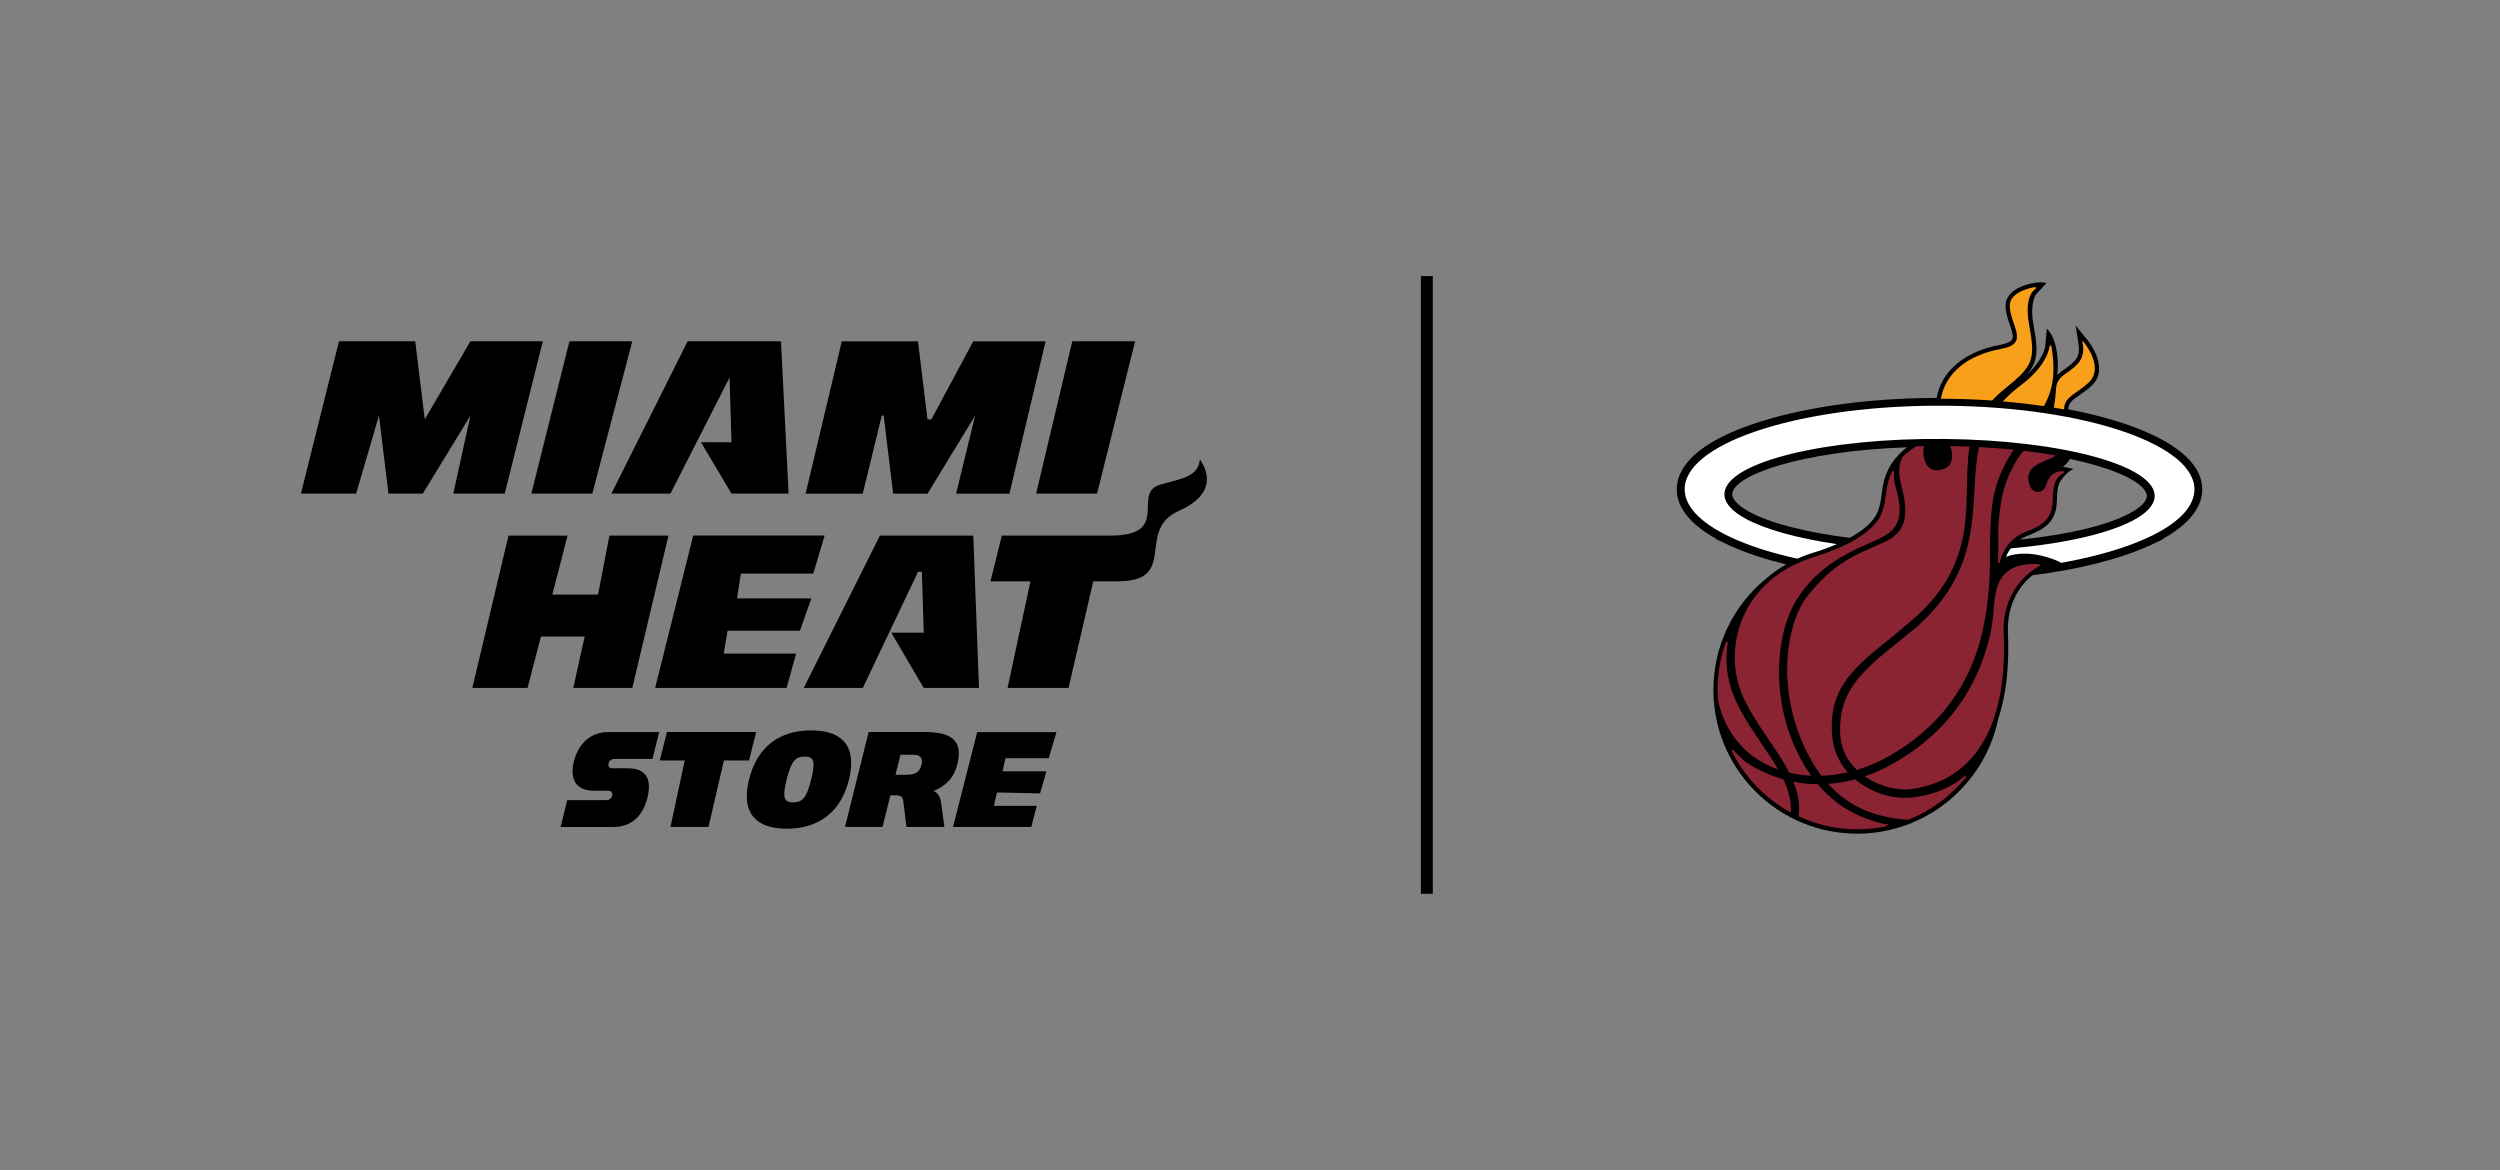 <?xml version="1.0" encoding="utf-8"?>
<!-- Generator: Adobe Illustrator 24.3.0, SVG Export Plug-In . SVG Version: 6.00 Build 0)  -->
<svg version="1.1" id="Layer_1" xmlns="http://www.w3.org/2000/svg" xmlns:xlink="http://www.w3.org/1999/xlink" x="0px" y="0px"
	 viewBox="0 0 432 202.16" style="enable-background:new 0 0 432 202.16;" xml:space="preserve">
<rect x="0" y="0" width="432" height="202.16" fill="#808080" stroke="none"/>
<style type="text/css">
	.st0{fill:#F9A01B;stroke:#F9A01B;stroke-width:0.302;}
	.st1{fill:#8A2432;stroke:#8A2432;stroke-width:0.302;}
	.st2{fill:#FFFFFF;}
</style>
<g>
	<path d="M81.29,58.97H93.8L87.22,85.3h-8.89l2.96-13.49L73.06,85.3h-5.93l-1.65-13.49L61.54,85.3H52l6.58-26.33h13.17l1.65,13.49
		L81.29,58.97z M93.47,109.99l-2.31,8.89h-9.54l6.25-26.33h10.2l-2.63,10.2h7.9l1.97-10.2h10.2l-6.25,26.33h-10.2l1.97-8.89H93.47z
		 M91.82,85.3l6.58-26.33h10.86l-6.91,26.33H91.82z M115.85,85.3h-10.2l13.17-26.33h16.13l1.32,26.33h-9.87l-5.27-8.88h5.27
		l-0.33-11.19L115.85,85.3z M137.57,112.95l-1.65,5.92h-22.71l6.58-26.33h22.71l-1.97,6.58h-12.51l-0.66,4.28h12.84l-1.97,5.59
		h-12.51l-0.66,3.95H137.57z M158.64,98.8l-9.55,20.08h-10.2l13.16-26.33h16.13l0.99,26.33h-9.55l-5.6-9.55h5.6L159.3,98.8H158.64z
		 M160.94,72.47l7.24-13.49h12.5l-6.25,26.33h-9.22l3.29-13.49l-8.23,13.49h-5.93l-1.64-13.49h-0.33l-3.29,13.49h-9.87l6.25-26.33
		h13.17l1.64,13.49H160.94z M200.77,83.66c-5.59,1.32,1.97,8.89-8.89,8.89h-18.76l-1.97,7.9h6.91l-3.95,18.43h10.53l4.28-18.43h4.28
		c10.53,0,2.96-8.89,10.53-12.18c6.58-2.96,4.94-6.91,3.62-8.89C207.02,82.34,204.39,82.67,200.77,83.66z M179.04,85.3l6.25-26.33
		h10.86l-6.58,26.33H179.04z"/>
	<g>
		<path d="M162.63,138.76l0.56,4.14h-6.55l-0.54-4.4c-0.09-0.75-0.4-1.07-1.25-1.07c0.03,0-0.99,0-0.99,0l-1.36,5.47h-6.48
			l4.08-16.41h9.67c5.21,0,6.57,1.9,5.65,5.6c-0.62,2.51-2.22,3.84-4.12,4.59C161.98,136.97,162.48,137.56,162.63,138.76z
			 M156.6,133.88c1.54,0,2.31-0.43,2.64-1.73c0.3-1.2-0.26-1.73-1.43-1.73h-2.21l-0.86,3.47H156.6z"/>
		<path d="M98.02,138.26h6.7c0.57,0,0.94-0.29,1.06-0.77c0.11-0.45-0.08-0.85-0.65-0.85h-2.48c-3.4,0-4.17-2.3-3.48-5.07
			c0.69-2.77,2.6-5.07,6-5.07h8.73l-1.15,4.64h-6.53c-0.59,0-0.94,0.29-1.06,0.77c-0.11,0.45,0.06,0.85,0.66,0.85h2.68
			c3.3,0,4.13,2.05,3.38,5.07c-0.75,3.01-2.6,5.07-5.9,5.07h-9.11L98.02,138.26z"/>
		<path d="M181.21,131.02h-7.46l-0.51,2.27h7.58l-1.1,3.81l-7.44-0.16l-0.54,2.31h7.41l-0.94,3.65h-13.53l4.18-16.39h13.7
			L181.21,131.02z"/>
		<path d="M140.16,126.21c-5.54,0-9.35,2.91-10.73,8.51c-1.38,5.56,0.97,8.48,6.52,8.48c5.57,0,9.37-2.91,10.75-8.48
			C148.09,129.12,145.73,126.21,140.16,126.21z M140.17,134.71c-0.77,3.1-1.48,3.94-3.1,3.94c-1.62,0-1.91-0.85-1.14-3.94
			c0.78-3.13,1.48-3.97,3.11-3.97C140.66,130.74,140.95,131.58,140.17,134.71z"/>
		<polygon points="126.93,126.49 126.36,126.49 115.25,126.49 114.01,131.41 118.32,131.41 115.86,142.89 122.43,142.89 
			125.09,131.41 127.76,131.41 129.43,131.41 130.67,126.49 		"/>
	</g>
</g>
<g>
	<rect x="245.53" y="47.71" width="2.06" height="106.74"/>
</g>
<g>
	<path d="M378.38,79.54c-3.47-3.83-11.13-6.93-20.99-8.81c0.04-1.13,0.73-1.61,1.96-2.46c0.64-0.44,1.37-0.95,2.1-1.64
		c3.18-3.02-0.55-7.65-0.71-7.85l-2.06-2.51l0.49,3.21c0.34,2.2-0.47,2.98-2.86,4.64c-0.3,0.21-0.57,0.44-0.79,0.7
		c0.1-1.47,0.17-3.1-0.33-5.15c-0.5-2.05-1.5-2.88-1.5-2.88l-0.26,2.97c0,0.02-0.23,2.32-3.31,5.11c0.26-0.3,0.51-0.61,0.74-0.93
		c1.51-2.19,1.07-4.69,0.57-7.58l-0.11-0.61c-0.52-3.01,0.29-4.89,0.81-5.2c0.51-0.61,1.51-1.64,1.51-1.64s-0.53-0.24-2.01-0.04
		c-1.92,0.27-5.16,1.42-5.07,4.05c0.04,1.16,0.41,2.25,0.74,3.22c0.35,1.04,0.69,2.02,0.39,2.53c-0.23,0.4-0.95,0.72-2.07,0.92
		c-4.53,0.83-8,2.95-9.78,5.97c-0.59,1-0.98,2.07-1.18,3.2c-11.24,0.03-21.89,1.44-30.14,3.99c-9.25,2.86-14.35,6.76-14.75,11.27
		c-0.21,2.37,0.86,5.8,6.8,9.09l-0.04,0.04l1.69,0.81c0,0,0,0,0,0l0.89,0.43l0.01-0.01c2.74,1.22,5.95,2.28,9.53,3.15
		c-1.27,0.72-2.45,1.55-3.5,2.48c-5.75,4.72-9.07,11.73-9.07,19.19c0,6.64,2.59,12.89,7.28,17.58c4.7,4.7,10.94,7.28,17.58,7.28
		c11.75,0,21.98-8.33,24.35-19.83c2.01-6,1.77-12.44,1.68-14.87c-0.2-5.52,2.51-8.57,4.23-9.95c7.85-0.99,14.8-2.71,19.98-5.02
		l0.01,0.01l0.83-0.4c0,0,0,0,0.01,0l1.79-0.85l-0.05-0.05c4.17-2.33,6.49-5.06,6.75-7.97C380.7,83.18,379.98,81.3,378.38,79.54z
		 M370.32,84.36c0.7,0.78,0.66,1.28,0.65,1.45c-0.08,0.9-1.2,1.98-3.08,2.96l-0.01,0c-3.95,2.08-10.74,3.65-18.83,4.47
		c0.36-0.23,0.74-0.43,1.16-0.6l0.13-0.05c2.33-0.94,4.96-2.01,5.08-5.86c0.02-0.61,0.05-2.49,0.39-3.16
		c0.43-0.86,1.54-2.19,2.52-2.55c0.01-0.01-1.63-0.33-1.63-0.33c-0.09-0.01-0.17-0.01-0.25-0.01c0.55-0.4,0.95-0.88,1.24-1.38
		C364.25,80.68,368.66,82.54,370.32,84.36z M299.34,85.31c0.28-3.17,11.71-7.36,30.19-8.02c-1.71,1.29-3.75,3.53-4.25,7.15
		l-0.19,1.37c-0.12,0.84-0.27,1.7-0.6,2.55c-0.71,1.87-2.72,3.4-4.87,4.58c-7.44-0.94-13.65-2.5-17.29-4.47l-0.01,0
		C300.35,87.4,299.26,86.25,299.34,85.31z"/>
	<g>
		<path class="st0" d="M356.52,70.56c0.17-2.23,2.28-2.64,4.32-4.58c2.62-2.49-0.79-6.64-0.79-6.64c0.43,2.79-0.86,3.86-3.23,5.5
			c-0.75,0.52-1.29,1.26-1.37,2.18c-0.08,1.04-0.15,2.15-0.38,3.29C355.56,70.39,356.04,70.47,356.52,70.56z"/>
		<path class="st0" d="M349.31,66.68c-0.63,0.47-1.22,0.95-1.77,1.45c-0.39,0.38-0.78,0.75-1.13,1.11c2.3,0.2,4.54,0.46,6.7,0.77
			c1.38-2.51,2.03-5.35,1.22-10.2C354.32,59.8,354.13,63.08,349.31,66.68z"/>
		<path class="st0" d="M336.44,68.75c2.63,0.03,5.22,0.13,7.73,0.3c0.08-0.08,0.16-0.17,0.25-0.25c1.69-1.81,4.31-3.35,5.7-5.38
			c1.4-2.03,0.83-4.52,0.32-7.53c-0.89-5.19,1.3-6.15,1.3-6.15s-4.39,0.61-4.3,3.14c0.11,3.4,3.62,6.61-1.67,7.57
			c-5.8,1.05-9.41,4.19-10.2,8.3C335.86,68.75,336.15,68.75,336.44,68.75z"/>
	</g>
	<g>
		<path class="st1" d="M297.03,120.95c0.65,3.27,2.52,7.19,6.24,9.8c1.12,0.79,2.35,1.43,3.64,1.92c-0.8-1.37-1.74-2.75-2.69-4.16
			c-1.78-2.62-3.62-5.34-4.79-8.25c-1.2-3.02-1.54-6.17-1.01-9.35v0c-0.95,2.58-1.47,5.36-1.47,8.27
			C296.96,119.78,296.99,120.37,297.03,120.95L297.03,120.95z"/>
		<path class="st1" d="M301.04,119.62c1.1,2.75,2.88,5.38,4.61,7.93c1.34,1.97,2.64,3.89,3.63,5.84c1.09,0.26,2.22,0.42,3.38,0.49
			c-1.19-1.7-2.23-3.63-3.12-5.85c-3.45-8.58-2.95-19.18,1.33-25.31c2.21-3.16,4.85-5.32,8.26-7.17c2.93-1.6,4.76-2.08,6.62-3.19
			c2.03-1.21,3.11-3.23,1.78-7.76c-0.39-1.32-0.46-2.37-0.38-3.18c-0.46,0.9-0.82,1.94-0.99,3.15l0.01-0.01
			c-0.21,1.28-0.3,2.69-0.85,4.12c-1.79,4.69-10.46,7.29-11.61,7.64c-3.29,1-5.93,2.51-7.98,4.34
			C299.8,105.94,298.74,113.87,301.04,119.62z"/>
		<g>
			<path class="st1" d="M337.22,77.24c0.09,0.29,0.16,0.57,0.2,0.85c0.23,1.64-0.27,2.96-2.28,3.29c-2.07,0.33-2.77-1.47-2.93-2.94
				c-0.02-0.51,0.02-0.92,0.06-1.21c-0.35,0.01-0.69,0.01-1.04,0.02c-0.66,0.38-1.53,0.97-2.36,1.81c-0.41,0.89-0.91,2.11-0.14,4.99
				c1.35,5.07,0.78,8.14-3.3,9.89c-5.19,2.23-8.51,3.54-12.97,9.14c-2.12,2.67-3.28,7.08-3.47,11.53c-0.18,4.31,0.7,8.92,2.22,12.7
				c1.02,2.52,2.2,4.72,3.6,6.59c1.39-0.05,2.8-0.23,4.21-0.54c-1.55-1.81-2.44-4.02-2.6-6.49c-0.53-8.23,3.9-11.69,10.72-17.16
				l3.05-2.56c12.17-10.34,8.62-20.86,9.96-29.84C339.19,77.28,338.21,77.25,337.22,77.24z"/>
		</g>
		<g>
			<path class="st1" d="M342.09,77.41c-0.37,1.79-0.54,3.67-0.66,5.6c-0.48,7.82-0.25,16.68-10.15,25.47l-2.99,2.42
				c-6.63,5.31-10.42,8.63-10.16,15.86c0.09,2.38,1.09,4.47,2.77,6.11c1.85-0.56,3.68-1.34,5.45-2.34
				c8.61-4.89,14.03-12.19,16.1-21.57c1.31-5.93,1.28-10.75,1.26-14.62c-0.01-1.96,0.24-5.8,0.24-5.8
				c0.27-2.43,0.67-5.83,3.48-10.28c0.09-0.14,0.19-0.29,0.28-0.44C345.93,77.65,344.05,77.51,342.09,77.41z"/>
		</g>
		<path class="st1" d="M344.99,102.55c0-0.01,0-0.02,0-0.03c0,0.01,0,0.03,0,0.04c-0.27,1.4-0.34,2.98-0.51,4.55
			c-0.08,0.6-0.16,1.18-0.25,1.75c-0.03,0.16-0.06,0.32-0.1,0.48c-2.18,9.87-7.8,17.55-16.85,22.69c-1.56,0.88-3.13,1.61-4.72,2.17
			c2.65,1.76,5.75,2.3,7.87,1.98c8.13-1.22,12.09-6.52,14-12.19c1.96-5.82,1.75-12.03,1.65-14.61c-0.31-8.59,6.33-11.76,6.33-11.76
			C347.25,97.34,345.56,99.6,344.99,102.55z"/>
		<path class="st1" d="M339.57,134.24c-3.32,2.78-6.91,3.39-8.53,3.63c-3.2,0.49-6.99-0.27-10.34-2.91
			c-0.06-0.05-0.11-0.09-0.16-0.13c-1.44,0.38-2.87,0.64-4.31,0.76c3.28,3.52,7.6,5.52,13.39,5.91c0.02,0,0.05,0,0.07,0
			c0,0,0,0,0.01,0c3.94-1.55,7.38-4.11,9.98-7.36C339.63,134.18,339.6,134.21,339.57,134.24z"/>
		<path class="st1" d="M309.32,140.16c0.07-1.81-0.44-3.59-1.28-5.37c-1.99-0.57-3.94-1.43-5.81-2.57
			c-1.05-0.64-2.01-1.62-2.85-2.54c0,0-0.01-0.01-0.01-0.01C301.53,134.11,305.02,137.77,309.32,140.16
			C309.32,140.16,309.32,140.16,309.32,140.16z"/>
		<path class="st1" d="M325.89,142.62c-3.24-0.75-6.01-1.9-8.45-3.74c-1.24-0.94-2.37-2.01-3.4-3.22c-1.31-0.02-2.62-0.14-3.91-0.39
			c0.72,1.85,1.08,3.73,0.85,5.71v0c3.03,1.39,6.4,2.17,9.96,2.17c1.71,0,3.38-0.18,4.99-0.53
			C325.92,142.63,325.9,142.63,325.89,142.62z"/>
		<g>
			<path class="st1" d="M353.75,83.75c-0.56,1.87-2.4,1.65-2.93,0.64c-0.84-1.59-0.52-2.83,0.36-3.67c0.88-0.84,2.32-1.29,3.72-1.92
				c0.01,0,0.01,0,0.02-0.01c-1.61-0.28-3.33-0.53-5.15-0.74c-0.02,0.03-0.05,0.06-0.08,0.08c-0.16,0.19-0.32,0.37-0.48,0.56
				c-2.89,4.35-3.25,7.57-3.53,10.05l-0.09,0.76c-0.16,1.3-0.15,2.94-0.14,4.84c0,0.26,0,0.53,0,0.8c-0.02,0.66-0.05,1.31-0.08,1.95
				c0.02,0,0.03,0.01,0.04,0.01c0.02-0.26,0.03-0.37,0.03-0.23c0.82-2.6,2.32-4.19,4.44-5.05c2.29-0.93,4.55-1.78,4.66-5.11
				c0.04-1.39,0.15-2.78,0.47-3.49c0.58-1.28,1.61-1.63,1.61-1.63C355.5,81.49,354.28,81.95,353.75,83.75z"/>
		</g>
	</g>
	<path class="st2" d="M336.43,70.11c-24.31-0.24-44.6,6.04-45.3,14.01c-0.28,3.18,2.59,6.15,7.68,8.59
		c3.14,1.51,7.14,2.81,11.76,3.83c0.93-0.41,1.89-0.78,2.91-1.08c0.81-0.24,2.29-0.73,3.93-1.44c-6.81-1-12.32-2.52-15.71-4.36
		c-2.5-1.35-3.85-2.88-3.71-4.47c0.47-5.36,17.5-9.54,38.02-9.34c20.52,0.2,36.78,4.71,36.31,10.07c-0.13,1.46-1.48,2.83-3.81,4.05
		c-4.28,2.25-11.86,3.98-21.06,4.79c-0.32,0.43-0.6,0.92-0.83,1.46c4.19-1.59,9.01,0.76,9.01,0.76s0.32,0.12,0.55,0.28
		c6.1-1.09,11.35-2.64,15.28-4.51c4.65-2.21,7.47-4.88,7.72-7.77C379.88,77.02,360.74,70.35,336.43,70.11z"/>
</g>
</svg>
